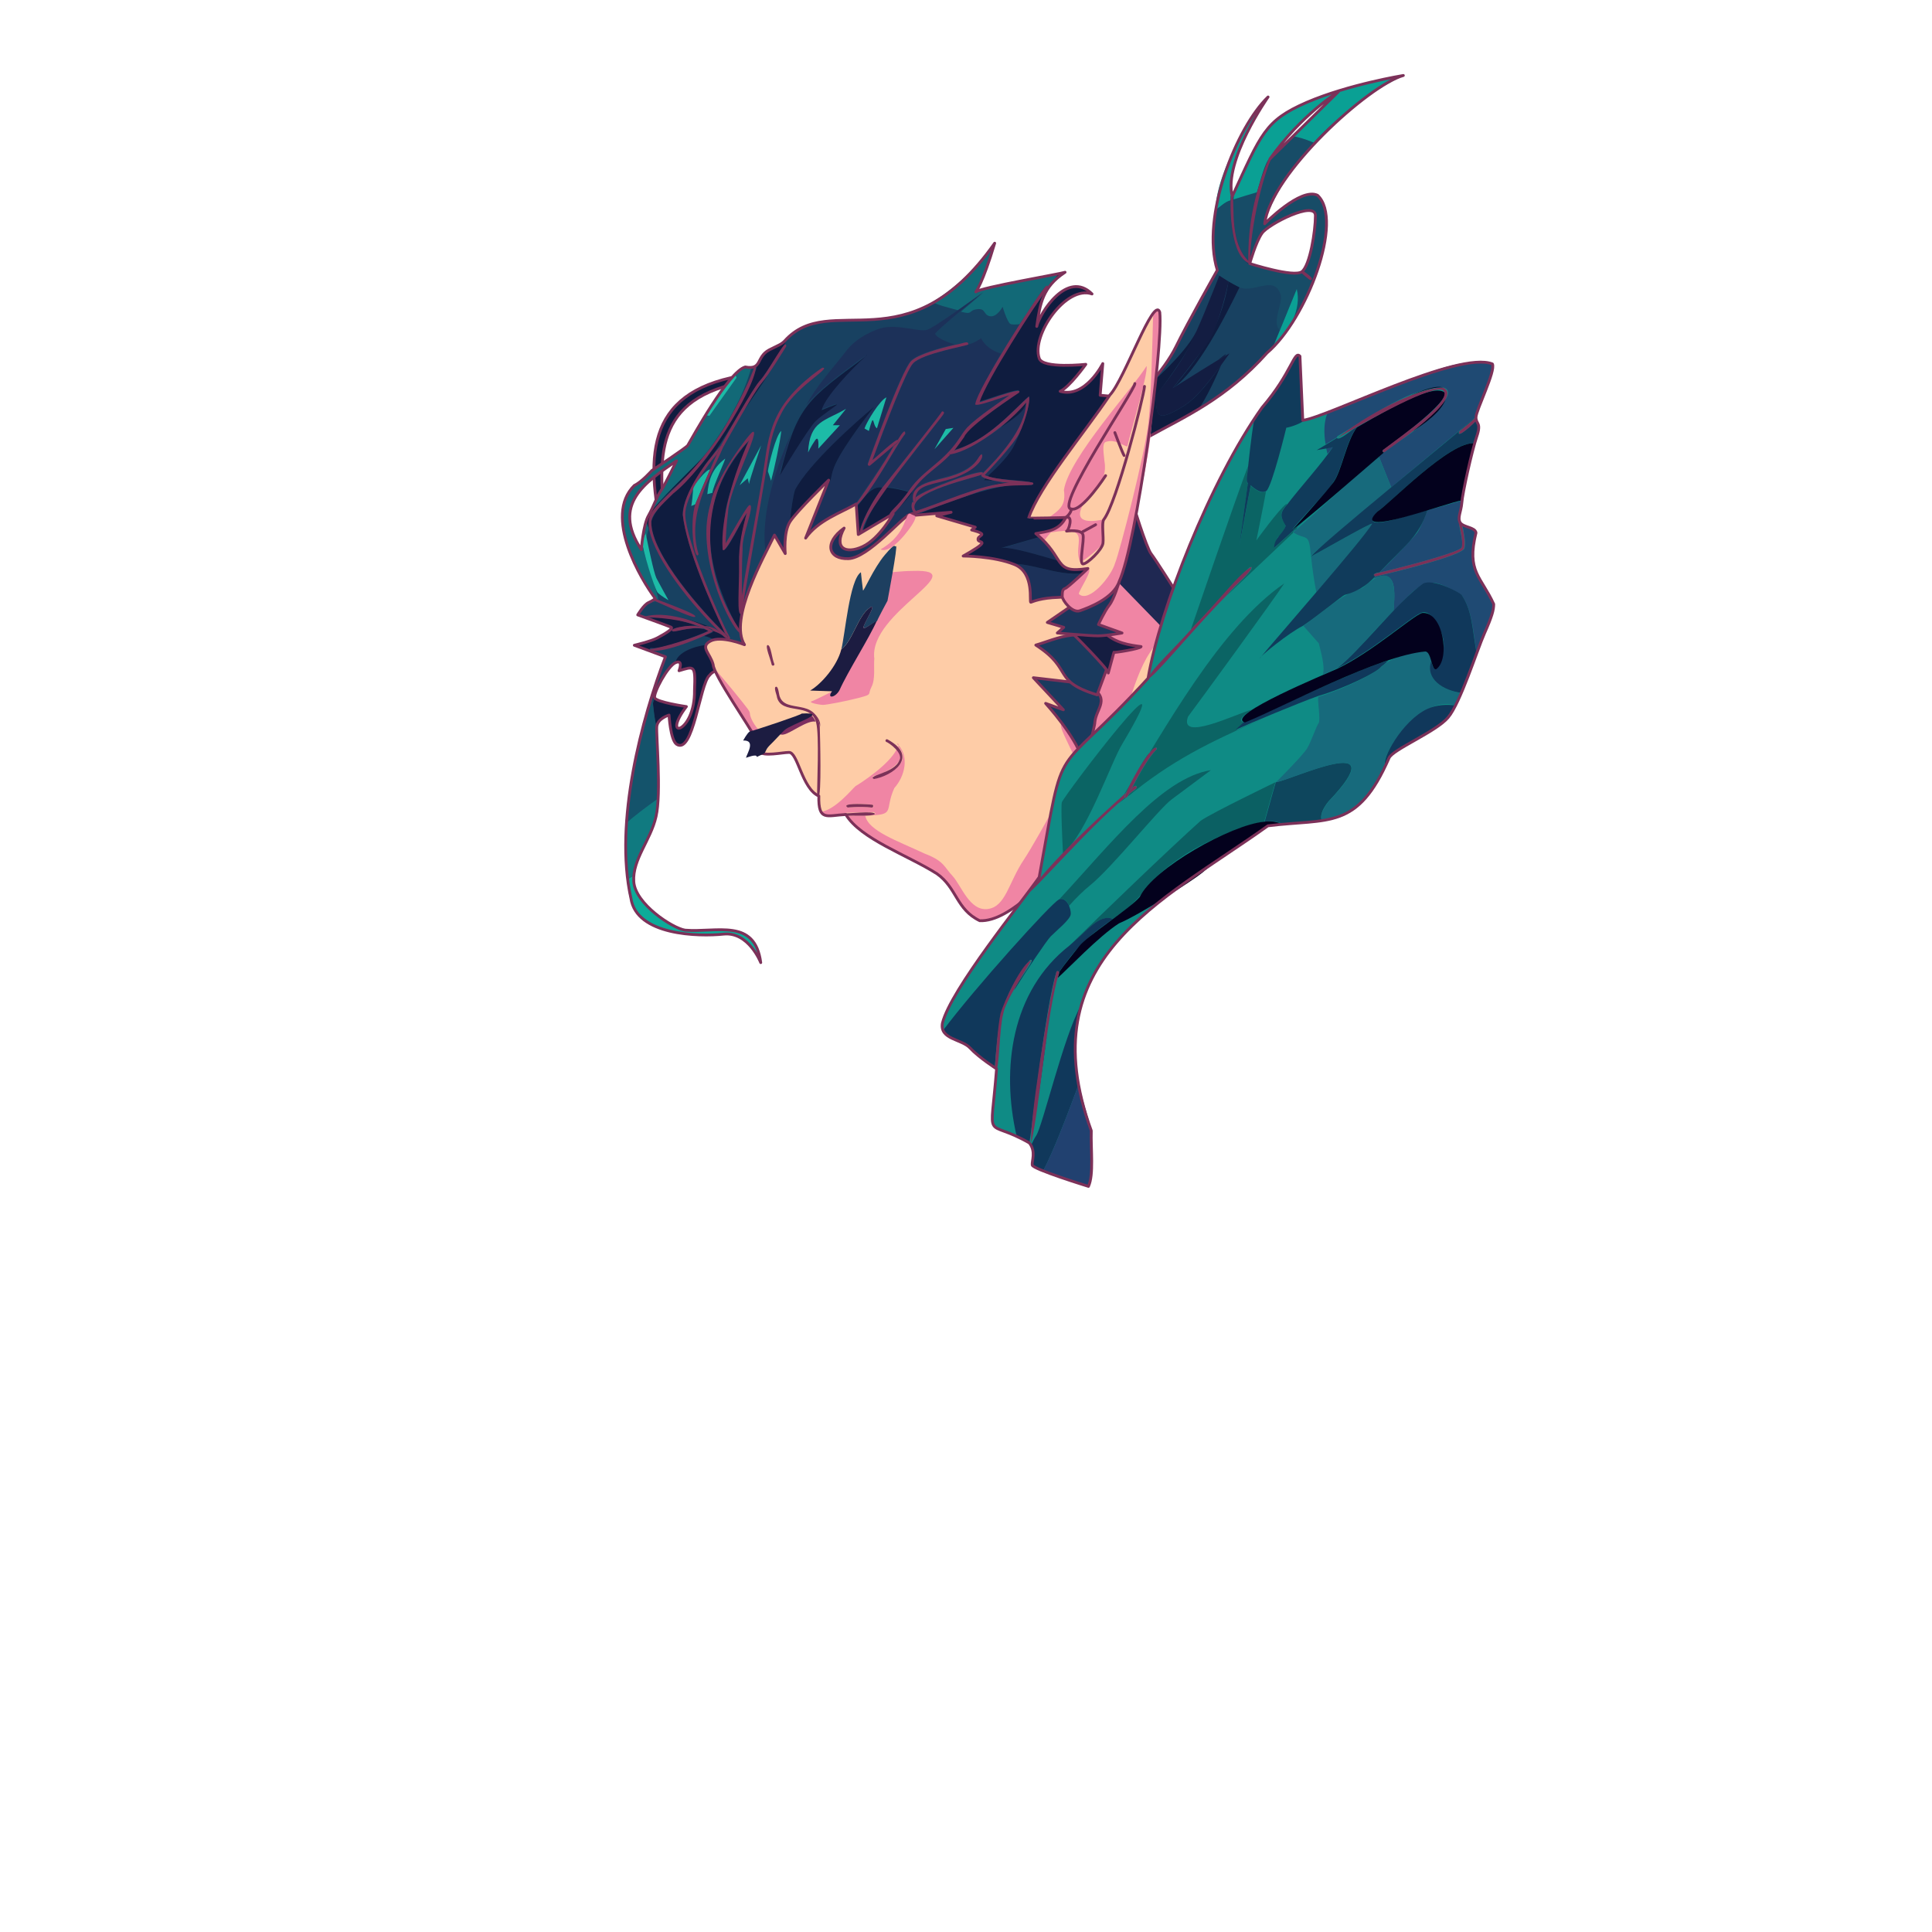 <svg xmlns="http://www.w3.org/2000/svg" xml:space="preserve" id="a" x="0" y="0" style="enable-background:new 0 0 1024 1024" version="1.1" viewBox="0 0 1024 1024"><style>.st2{fill:none}.st3{fill:#126977}.st4{fill:#1c3159}.st5{fill:#0f1c3f}.st7{fill:#174c67}.st8{fill:#0aa094}.st11{fill:#7c3159}.st12{fill:#1dbba7}.st14{fill:none;stroke:#7c3159;stroke-width:1.5;stroke-linecap:round;stroke-linejoin:round;stroke-miterlimit:10}.st16{fill:#fecca7}.st18{fill:#7c2e60}.st19{fill:#f085a4}.st20{fill:#1a3a5e;stroke:#7c3159;stroke-width:1.5;stroke-linecap:round;stroke-linejoin:round;stroke-miterlimit:10}.st23{fill:#ef85a4}.st25{fill:#0b6063}.st27{fill:#0b6464}.st28{fill:#1f4a73}.st29{fill:#176a7c}.st30{fill:#10385b}.st31{fill:#103b5b}.st32{fill:#03011d}.st34{fill:#1c1c41}</style><path d="M391.8 202.9c-48.1 10.1-41.7 43.9-39.4 77.3l-2.5-2.5c-9.3-45.8-1.8-75.9 57.1-80.3" style="fill:#0f1c3f;stroke:#7c3159;stroke-width:1.5;stroke-linecap:round;stroke-linejoin:round;stroke-miterlimit:10"/><path d="M698.3 103.5c-9-4.3-28 15.1-28 15.1 3.2-26.5 55.2-73.5 73.5-78.6 0 0-29 4.7-51.3 14.3-22.2 9.7-24 16.5-39.4 49.8-4.7-19 19-52.7 19-52.7-16.5 15.7-35.8 63.2-26.9 91.8 0 0-15.4 27.2-21.9 40.5s-21.2 27.6-21.2 27.6l-19-1.8 1.4-16.8s-9.3 18.6-22.6 14.7c5-2.2 13.6-14.3 13.6-14.3s-22.9 2.5-24.7-3.2c-4.2-12.3 14.2-38.9 28-34.1-13-13-27.7 10-29.3 17.2 1.7-12.1 3.2-21 15-28.7-2.5.9-44.8 8.1-47.3 10.4 0 0 3.6-4.3 10-25.8-46.5 66-87 24.5-111.4 51.9-1.8 1.8-2.9 2-8.2 4.7-7 3.8-3.5 10.7-12.6 9-8.9 2.4-28.1 37.6-30.5 41.6-.7 1.1-19 13.3-19 13.3s-5.4 6.1-9.3 7.9c-16.6 16.3 3.7 50.1 11.1 59.9 0 0-1.1 1.1-3.6 2.2s-5.7 6.5-5.7 6.5 15.8 5.7 17.6 6.5c1.8.7-3.9 3.9-7.2 5.7s-12.2 3.9-12.2 3.9l16.5 6.1c-12.3 32-27.4 87.6-18.3 128 2.9 19.7 35.8 20.4 49.1 19s19.7 15.1 19.7 15.1c-3.1-23.8-23.3-15.8-40.1-17.2-6.8-1.1-26.5-14-27.2-25.8s9-21.9 11.8-34.4c2.9-12.5 0-43.4.4-47.7.4-4.3 6.5-6.1 6.5-6.1s.7 12.9 3.9 15.4c8.9 6.1 12.4-31.8 17.5-36.4 3.9-5 10.4-1.8 13.3-.7 2.9 1.1 90.7 54.8 112.9 58.1 28.9 1.1 95.8-49.4 81-79.2-1.1-6.1-2.9-32.3-1.1-38 1.8-5.7 14.3-54.1 17.9-59.2s3.6-2.9 8.2-7.2c19.8-11 41.5-20.3 63.4-44.8 21-17.8 40.9-70.4 26.7-83.5zm11.1-54.9-36.2 35.5c16.5-23.3 36.2-35.5 36.2-35.5zM350.3 260.1c-2.4 3.5-3.8 8.3-6.6 13.2-2.8 4.8-3.8 18-3.8 18-15.9-24.2 2.3-35.7 18.7-47.1 0 0-5.9 12.4-8.3 15.9zm17.8 105.8c.3 23-18.1 26.8-4.3 8.6 0 0-16-2.3-16.8-4.7s6.8-16.8 11.1-18.6 1.8 4.3 1.8 4.3c7.9-2.3 8.8-3.5 8.2 10.4zM690 144c-4.3 3.2-27.6-4.3-27.6-4.3s3.2-11.5 6.5-16.1c3.2-4.7 28.3-17.6 28.3-9.3 0 8.2-2.9 26.5-7.2 29.7z" style="fill:#184161"/><path d="M673.6 83.5c-.1.2-.3.4-.4.6l.4-.6h.2c7.3-7.2 28-27.4 35.6-34.9 0 0-19.4 12-35.8 34.9zM663.1 139.9c30.8 9.3 31 7.5 34.1-25.6 0-8.2-25.1 4.7-28.3 9.3-2.7 4.1-5.2 11.9-6.5 16.1 0 0 .3.1.7.2zM535.6 181.8c2-3.1 4.3-6.6 6.8-10.2-2.3 3.4-4.6 6.9-6.8 10.2zM513.4 182.3c0 .1 0 .2-.1.3 3.8-1.1 6.7-3.3 6.7-3.3s2.3 5.7 10.2 8.4c3.2-5.3 6.6-10.3 10.2-15.8-2.3.2-4.3.3-5-.2-1.7-1.3-4-9-4-9s-3 5.7-6.7 5-2-4.3-7-3.7c-4.8.6-1.7 3.1-8.4 1.3-6.6 5.5-13.4 11.4-13.4 12.1 0 1.3 4.2 3.9 10.3 5.6 3.6-.8 6.2-1.3 6.4-1.3.5-.2.8.2.8.6zM373.7 241.1c-1.1 1.2-2.1 2.4-3.2 3.6 1.3-1.2 2.2-2.3 3.2-3.6zM382 236.4c.3-.5 1.3-2.3 2.7-4.9-5.5 8-6.4 7.8-10.6 14.4 2.4-3.8 5.5-7 7.9-9.5zM375.9 248.8c.3-.2.5-.2.6 0 1.3-3.1 2.6-5.9 3.6-8.1-3.6 4-4.1 4.8-9.6 13.6 1.9-2.5 4.4-4.9 5.4-5.5zM342.8 275.4c3.8-9 13-24.7 15.9-31.3-16.5 11.4-34.6 23-18.7 47.1.3-4.2 1.2-11.4 2.8-15.8zM376.9 294.3c-.3-2.1-.6-4.3-.8-6.6.2 2.2.5 4.4.8 6.6zM396 272.3c0-.2.1-.3.1-.5-1 1.2-.9 2.6-1.2 4.3.4-1.4.7-2.7 1.1-3.8zM391.9 298.4v-1.5 1.5zM397.3 233.1c-2.4 3.1-3.3 7.8-5.9 14.9 2.2-5.8 4.4-11.3 5.9-14.9z" class="st2"/><path d="M509.3 165.2c6.7 1.8 3.6-.6 8.4-1.3 5-.7 3.3 3 7 3.7s6.7-5 6.7-5 2.3 7.7 4 9c.7.5 2.7.5 5 .2 7.2-9.9 14.9-24 15-19.3-.1.1-6.4 9.1-13 18.9 6-8.9 12.3-18.3 18.9-26.5-8.7 1.9-39.6 6.8-44.1 9.6 0 0 3.6-4.3 10-25.8-4.1 7.8-18.7 22.6-32.9 31.4 2.7 1.6 7.5 2.7 13.7 4.4 7-4.9 13.3-9.6 13.3-9.6s-5.8 5.1-12 10.3zM336.2 257.3c-16.3 16 2.9 49.1 11.1 59.8l1.6.7c-.6-4.9-7.8-23.8-8.7-29.6-.2 1.9-.3 3.1-.3 3.1-15.9-24.2 2.3-35.7 18.7-47.1-2.5 5.9-10.9 20.3-14.7 28.7 5.5-8.5 23.1-23.5 31.3-33.9 10.3-13.9 18.6-28.3 23.1-44.4-4.4-.2-4.6-.6-8.8 4.1.8.4.7 1.5.7 1.5l-14.4 20.1-1.9-.3c-4.8 7.9-9.1 15.5-9.5 16-.7 1.1-19 13.3-19 13.3s-5.3 6.2-9.2 8zM344.7 318.9c1.1.1 2 0 2.7-.1l-1.5-.6c-.3.2-.7.4-1.2.7z" class="st3"/><path d="M342.8 275.4c-1.2 3.3-2 8.1-2.4 11.5l1.7-4.3s.2 1.1.6 2.9c.1-1.7.5-3.6 1.2-5.5-.8-2-1.2-3.6-1.1-4.6z" class="st3"/><path d="M530.7 290.6c5.8-2.1 48 12.8 49.5 12-13.8 5.2-30-3.7-43.2-3.7l-30.1 3.7c-1.5.1-23.9-25.7-25.4-27.1 0 0 9.5-4.2 18.6-8.2-10 3.5-18.5 6.5-18.6 6.6-1 .2-1.3-1.1-.4-1.5 0 0 1.2-.4 3.1-1.1-.9-.9-1.7-4-.5-5.6-.8-16.2 25.9-7.4 36.6-25.2 1.6 1.1-1.9 8.3-15.4 12.8-7.1 2.7-19.2 2.9-19.7 10.2 4.9-4.5 36.1-15.9 35.9-13 7.8-8 21.8-22.6 22.5-35.6-4.6 7.6-32 25.4-40 25.7-7.2 7.3-14.8 11.4-20.7 20.2.2.1.3.1.3.1.9-.5-9.2 10.7-10.5 11.9-.2.2-.5.3-.9.1-9.1 8-11.2 11.1-17.4 14.4-7.6-1.8-6.7-8.4-6.7-13.4 0 0 2.4-3.3 5.6-6.8 2-2.8 16.4-23.4 20.3-31.2l-12.5 10.5c-.5.5-1.5-.1-1.2-.8.7-2 17.8-49.4 22.9-54.5 3.6-3.6 15.6-6.9 23.2-8.6-6.1-1.7-10.3-4.3-10.3-5.6-.6-.8 24.7-21.5 25.4-22.1-1.9 1.4-27.2 19.9-30.1 20.1-4.6 1.1-16.9-3.9-26.1-.3-9.2 3.6-14 8-17.4 12.7-5.7 7.4-15.6 18.2-20.2 27.7 6.4-9.1 26.8-22.9 31.9-27-6.6 5.4-22.8 22.5-24.1 29.1 0 0 7-3 8-3s-7.7 5.4-11.4 9c-3.7 3.7-18.7 28.4-18.7 28.4s4.6-15.6 6.2-21.4c-12.2 26.9-23.8 68.3-.8 86.2 5.6 2 37.5 1.3 40.8 1s33.1-7.7 34.5-7.4c1.3.3 16.4 13.4 14.4 26.4-5.5 43.1 22.9 41.5 65 36.2 11.7-11.7 14-30 9.9-36.9-2.2-16.4-3.5-35.5 2.8-52.1l-11.5-6.1c-1.7 1.2-43.6 13.2-43.6 13.2zm-60.8-79.9s-4.7 15.4-5 16.4c-2.5-1.2-1.4-9.8-4.3 1.4l-2.3-1.3c1.2-3.4 8.3-15.1 11.6-16.5zm-36.5 14.4c4-2.7 15.1-8.4 15.1-8.4l-7 8.7h3.7l-11.4 12.4s.7-7.8-1.7-4.3-3.7 6.4-3.7 6.4 1-12.1 5-14.8zm6.4 30.4c-1.7 3.7-6.4 12.7-14.4 24.8-3.2 4.8-3.7 7.5-3.1 9l4.1 1.7s-3.3.5-4.1-1.7l-4.6-1.9s1.3-20.7 3.7-27.8c7-13.4 32.7-36.4 41.8-43.9 1-1-7 8.4-15.4 21.4-8.4 13.1-6.4 14.7-8 18.4z" class="st4"/><path d="M505.4 238.8c3.1-1 6.3-2.3 9.5-3.9-5 2.3-8.6 3.6-8.6 3.6s.3-.7.9-1.8c-.5.6-1 1.3-1.6 2-.1 0-.1 0-.2.1zM522.1 251.9c.5.2 1.1.4 1.8.6 5.7-4.9 14.2-13.7 16.6-22.6-3.5 6.1-15.2 18.4-18.4 22zM520 179.3s-2.9 2.2-6.7 3.3c-1.7.9-24.1 4.7-29.2 9.9-3.7 3.7-15.2 33.8-21.6 51.3l12.6-10.6c.2-.2.5-.2.8-.1 2-3 3.9-6.3 4-3.3-4.1 5.4-13.5 22.8-20.4 31.6 2.8-2.3 4.9-3.3 8.5-3.3 40.3-52.3 45.1-53.6 1.9 0 4.3.3 9.2 1.6 11.7 2.3 6.6-10 15.2-13.9 23-22.9 4.7-5.3 5.1-7.9 9.3-12.3 5.7-5.1 16.3-12.4 21.3-15.9l-17 5.2c-.6.2-1.2-.4-.9-1 .1-.1 5.8-13.6 13.2-26.1-8.2-2.5-10.5-8.1-10.5-8.1zm-24.7 58.8 6-10.7 4-.7-10 11.4zM484.5 268c-.1 1.9.9 2.5 1 2.9 11.3-3.7 32-12.1 45.9-15.2-2.7-.6-7.1-1.2-10-1.2 0 0 .4-.3 1.1-.9-2-.7-3.4-.8-1.9-2.3-1.6 1.5-33.8 8-36.1 16.7z" class="st4"/><path d="m426.4 291-4.1-1.7c.8 2.2 4.1 1.7 4.1 1.7zM463.2 215.7c-9.3 7.6-34.6 30.2-41.8 43.9-2.3 7-3.7 27.8-3.7 27.8l4.6 1.9c-.6-1.5-.1-4.1 3.1-9 8-12 12.7-21.1 14.4-24.8 1.7-3.7-.3-5.4 8-18.4 8.4-13 16.4-22.4 15.4-21.4zM432.1 223.4c3.7-3.7 12.4-9 11.4-9s-8 3-8 3c1.5-6.8 16.6-22.6 23.1-28.3-30.6 22.7-36.1 25.6-45.2 62.8 0 0 15-24.8 18.7-28.5zM459.5 188.3c.2-.3-.2.1-1 .8.6-.4.9-.7 1-.8zM376.9 266.1c1.6-5.6 3.9-10.7 6.4-15.4-3 5.1-5.6 10.5-6.4 15.4z" class="st5"/><path d="M392.6 325.5c-1.6.3-.5-17.4-.7-28.5-.2-8.5 2.1-16.6 3.5-24.1-1.3.7-11.1 22-12.2 18.1 0-.1 0-8.5 1.3-19.8.8-7.6 9-29.1 11.9-37-31.3 35.6-20.8 70.3-3.8 101.6 5.3 10.3 10.9 4.4 12.9-.4l-11.4-2s-.3-3.6-.6-8.5c-.3.4-.6.6-.9.6zM394.6 217.2c6.7-10 10.1-14.6 12.4-18.5-4.9 6.4-6.7 8.5-12.4 18.5z" class="st5"/><path d="M401 195.3c-3.6 8.4-10.2 25.6-24.5 44.6-9 13.9-27.6 24.7-31.3 36.6-.2 17.2 27.9 48.6 39.1 59.1-7.6-15.4-20.4-45.2-22.4-62.8-.5-7.5 7.9-20.7 12.3-27.1 8.8-10.2 21.8-34.9 28.3-43.6 4.3-4.9 12.9-19.2 13-19.3 0-.1.1-.1.1-.1.6-1.2 1.2-2.3 1.8-3.4-3.2 3.4-3.1 2.9-9.7 6.2-5.4 2.7-3.6 5.7-6.5 7.9-.1.1-.2.2-.3.2l-.3.6h.1c.3.3.5.8.3 1.1zM345.2 343.4c6 1.1 24.8-6.7 30.2-9-5.2-3.4-18.7.5-18.4.4-3.9-1.5 5.5-3 11.8-3.3-6.5-2.4-16.1-5-25.5-3.8 4.8 1.7 11.1 4.1 12.2 4.5 1.8.7-3.9 3.9-7.2 5.7s-12.2 3.9-12.2 3.9c1.1.3 7.1 3.1 8.2 2.4-.1-.5.4-.8.9-.8zM341.2 326.9s.1 0 .1.1v-.1h-.1zM375 332.1c.9.2 1.7.4 2.5.6-3.9-1.5-11.9-4.4-18.9-5.7 7.1 1.2 11.6 3.9 16.4 5.1zM385.1 338.2c-2.1-1.1-3.9-3-7.1-3.8-.4 1.5-1.7 1-4.8 2.7 8.3 1.4 17.2 12.2 20.7 16.5-3.5-5.6-4.8-7-7.9-14.7-.1 0-.2-.1-.3-.2 0 0-.2-.2-.6-.5z" class="st5"/><path d="M343.7 276.6c2.1-11 20.3-21.8 28.7-33.9-8.5 8.5-23.7 23.1-28.4 30.1-1.7 2.4-1.3 4.5.1 7.8-.3-1.4-.4-2.7-.4-4zM386 223c2.5-4.3 4.6-8.4 6.4-12.1-1.7 3.3-3.9 7.6-6.4 12.1zM354.5 378.8s.7 12.9 3.9 15.4c10.8 6 10.9-37.3 21.3-38.7-.2-6.5-1.3-14.1-5.2-13.7-6.7.7-15.5 4-16.5 9.4 4.3-1.8 1.8 4.3 1.8 4.3s4.3-1.4 6.5-1.4 1.8 3.6 1.8 11.8c0 8.2-3.6 19.7-7.9 20.1s1.8-10.4 3.6-11.5c0 0-14.2-2.1-16.6-4.3-.6.8-.7 1.9-1.2 2.7.5 4.7 1.2 10.3 1.9 11.9.5-4.2 6.6-6 6.6-6zM483.3 261.2s-.1 0-.3-.1c-2.7 3.5-5.1 6.4-6.9 8.4 3.8-3.6 7.2-8.3 7.2-8.3zM471.7 272.1s4.3-4.4 9.7-11.4c-2.6-.8-7.4-2-11.7-2.3-10 13.6-12.4 23.4-12.5 23.5-4 3.1 1.2-10.6 10.6-23.5-8.7-1.6-13.4 13.6-14.5 9.2-3.2 3.6-5.6 6.8-5.6 6.8 0 5-.8 11.7 6.7 13.4 6.2-3.2 8.3-6.4 17.4-14.4-.1 0-.1-.1-.2-.1-.2-.5-.2-1 .1-1.2zM649.8 187.6l-4.9 3.6c1.9-1.5 4.3-1.9 4.9-3.6zM651.1 149.1c-3.9 26.1-17.4 41.9-29.4 56.6 12.8-8.9 27.3-37 35.3-53.5-1.9-.8-3.4-1.8-5.9-3.1z" class="st5"/><path d="M627.1 215.4c-15.4 9.4-13.5 3.8-14.7-5 .8-1.7 17.9-23.2 21.8-34.8-7.3 13.8-24.7 27.4-31.9 35.8l-19-1.8 1.4-16.8s-9.3 18.6-22.6 14.7c5-2.2 13.6-14.3 13.6-14.3s-22.9 2.5-24.7-3.2c-4.2-12.3 14.2-38.9 28-34.1-13-13.1-27.7 10.1-29.5 17.1.1-.2 1.8-13.2 4.3-18-11.2 15.2-29.4 43.4-34.8 57.8.6.2 21-7.3 21.1-5.8.3 1.5-9.9 6.9-20 14.9-8.9 7-8.9 9-13.9 16.4 17.7-4.7 32.3-22.6 39.1-28.2 1.8 2.3-4.9 20.9-8.4 27.2-3.3 5.7-9.8 11.8-13.3 15 3 2.5 28.6 2 23.2 4.8-12.6-3.6-52.8 11.5-65.6 18.3 1.6 1.6 23.8 27.1 25.4 27.1l30.1-3.7c13.4.1 29 8.8 43.2 3.7-1.4.8-43.7-14.1-49.5-12 0 0 41.8-12 43.8-12.7L586 284c4.5-16.5 11.5-41.5 14-45 9.4-11 17.2-10.8 35-21.7 4.7-6.8 9.6-17.5 12.3-24-4.8 7-13.1 18-20.2 22.1zM564.6 144.4s-1.3.3-3.3.7c-1.6 2-3.3 4.2-5.1 6.7 3.4-3.9 8.4-7.4 8.4-7.4z" class="st5"/><path d="M530.2 226.8c8.2-5.7 12.8-8.8 13.7-13.4-2.6 2.9-8.1 8.5-13.7 13.4zM526.8 254.8c-1.6-.4-3.1-.9-4.3-1.2-.7.6-1.1.9-1.1.9l5.4.3zM535.1 256c-3.7-.4-6.1.3-10.3 1.6 3.6-.9 7.2-1.4 10.3-1.6zM512.8 226.4l1.4-1.4c-.6.5-.9.8-1.4 1.4z" class="st5"/><path d="M639.5 182.6c5.4-7.4 9.8-24.9 11.7-33.5-1.6-.9-3.2-2-4.9-3.1-4.7 11.7-10.9 28-16.9 39.3-7 13-16.7 23.4-17.1 25.1 1.2 8.8-.6 14.4 14.7 5 8.8-5.1 19-20.3 24.7-28.1-8.3 4.5-22.3 13.7-30.1 18.4 0 0 10.5-13.1 17.9-23.1z" style="fill:#131d42"/><path d="m670.6 88.5.6-1.5c-.5.7-.6 1-.6 1.5z" class="st7"/><path d="M698.3 103.5c-9-4.3-28 15.1-28 15.1-1.2.4 6.9-21.9 25.9-43-4.6-1.8-8.9-3.1-11-3.3l-11.4 11.2-.1.1c.5 1.7-11.3 23.5-10.6 53.7 1.1-3.6 3.4-10.5 5.8-13.8 3.2-4.7 28.3-17.6 28.3-9.3 0 7.9-2.6 24.9-6.6 29.2.3.7 6.9 4.5 4 5.2-.5 0-4.9-3.9-5.3-4.2-5 2-22.5-3.3-26.2-4.4-.2.4-.7.6-1.1.4-10.2-7.6-10.1-27.5-9.8-34.1-3 .7-5.6 3.8-7.8 4.9-2.6 22.9.8 32.1.8 32.1s-.3.5-.8 1.4c3.8 2.8 8.7 5.7 12.6 7.6 7.1 3.2 18.2-6.3 21.5 3.2 2.3 4.1-4.9 15.1-.2 19.5l8.9-21.8c1.6 5.7-.4 13.1-3.6 20.3 11.6-15.8 27.6-58.2 14.7-70z" class="st7"/><path d="M661.6 138c-.3-13.9 2-26.6 4.6-36.2-2 .6-8.1 2.4-12.4 3.8-.3 5.5-.7 24.4 7.8 32.4z" class="st7"/><path d="M652.2 106.2c.3-1.8-.4-2.2.7-2.8-3.9-19.1 19.1-52 19.1-52-.2-1-27.3 34.7-27.7 59.7 2.2-1.1 4.8-4.2 7.9-4.9zM673.7 83.6s.1 0 0 0zM653.9 104.3s0 .6-.1 1.4c4.3-1.4 10.4-3.2 12.4-3.8 1.7-5.4 4.6-17.6 7.4-18.5l.1.1c16.4-22.9 35.8-34.9 35.8-34.9l-24.2 23.7c2.1.1 6.5 1.4 11 3.3 20.5-23 47.6-35.6 47.6-35.6s-29 4.7-51.3 14.3c-22.1 9.6-24 16.4-39.1 49.2.2.2.4.5.4.8z" class="st8"/><path d="M348 384.9c-1-2.3-2.1-13.2-2.4-17.5-3.9 14.5-12.1 46.6-14.1 69.3 4.1-3.9 11.1-9.1 17.3-13.5.7-14.4-1.1-34.9-.8-38.3z" style="fill:#14536b"/><path d="M392.1 493.5c-9-2.2-22.2.4-29-.7-7.6-1.4-29.2-15.6-27.2-28.8-.9.6-1.9 1.2-2.9 1.8-2.6 27.7 31.5 31.6 50.5 29.2 12.1-1.3 18.5 12.3 19.6 14.7-.1-2.4-3-14.2-11-16.2z" style="fill:#0cab99"/><path d="M652.4 104.1c-.6 5.1-.5 33.4 10.8 35.8-.5-.1-.7-.2-.7-.2.4-26.7 10.7-56.2 11.4-55.2.1-.3.1-.6-.1-.8l-.5.5c.1-.2.3-.4.4-.6-1.5-.5-1.2 1-2.5 3.5-6 15.3-9.8 31.2-9.6 51.1-9.6-9.4-7.3-27.7-8.2-34.4-.1.2-.2.4-.3.7-.1-.2-.1-.5-.1-.7-.4-.3-.6 0-.6.3zM690 144c-.2.1-.4.2-.7.3 0 .1.1.2.2.2.2.1 4.9 4.3 5.1 4 3-.7-3.7-4.5-4-5.2-.2.4-.4.6-.6.7zM402.4 202.2c-4 4.8-15.6 25.4-20.4 34.1-7.9 8.6-19.7 24.6-20.1 36.6 1.9 17.6 14.9 47.3 22.4 62.8 0 0-.1 0-.1-.1 1.3 1.4 2.2 1.6 1 2.6.7.5.5.5.9.7.6.1 1.1-.5.8-1-5.6-10.1-23.3-51.4-23.7-65-.3-9.3 11.7-26.6 16.7-32.1 1.4-3.3 2.7-6.5 3.3-3.6.6-1.2 16.7-30 20.3-34 3.9-4.3 12.8-19 13.2-19.6.3-5.9-9.9 14.5-14.3 18.6zM373.4 331.8c3.1 1.6 4 1.4 4.6 2.6 2.2.8 4 1.6 5.2 2.4-2-2.8-6-5-9.8-5zM356.1 334.3c1.1 1.5 8.5-2.4 16.8-1.1-4.1-3.2-17.5-.5-16.8 1.1z" class="st11"/><path d="M386 223c-7 12.8-20.1 28.3-30.2 37.4-8.9 9-13.5 12-11.7 20.3 3.4 16.6 23 40.3 36 53 2 1.9 3.2 3.8 4.9 4.7 1.5-.6.5-1.3-.8-2.6-11-10.5-39.3-41.9-39-59 0-3.9 4.9-8.7 11.6-15.2 16.6-12.9 42.7-54.3 43.9-67-1.3-.1-1.1.9-1.8 2.4-3 7.8-8 17.6-12.9 26zM378 334.5s0-.1 0 0c-7.8-5.4-25.9-11-36.6-7.6v.1c12.6.6 24.2 1.9 34.1 7.4-5.9 3.2-25.1 9.2-31.1 9.6 3 4.1 29.5-6.6 33.6-9.5z" class="st11"/><path d="M412.7 218.7c-5 9.4-6.2 17.7-7.7 28.3-3 19.9-8.8 48.9-11.8 68.6 0-7.7 0-18.4.4-24.7-.6-6.5 6.4-22.7 3.9-23.2-.6-.1-1.2-.1-12.9 20.3.1-3.4.4-9.5 1.3-16.7.4-11.5 17.4-44 13.1-42.4-1.8.4-20.7 26.3-22.2 37.3-1.6 5.3-2.5 11-2.4 16.8.4 28.4 17.7 57 18.4 51.8-20.1-28.4-25.1-71.1 4.3-101.5-8.3 17.8-15.3 42.1-14.1 57.8.7 4.4 11.6-18.7 12.9-19.2-2.5 8.1-4.4 17.3-4.2 26.6.3 11.2-1.6 30.1 1.5 26.5.3-3.9 10.3-59.3 13.2-77.6 1.5-10.5 2.6-18.7 7.5-27.8 6.5-14 27.5-25 22-24.7 0-.1-15.9 10.1-23.2 23.8zM453.7 268.2c8.3-6.9 20.9-31.9 26.1-38.3 0-3-2 .2-4 3.3 1.7.8-1.6 2.6-2.1 3.2-3.8 7.4-18.2 28.5-20.2 30.9-.2.3-.1.5.2.9zM500.2 219.2c.6-.7-.7-1.7-1.2-.8 1.4-1.2-21 27.3-31.2 39.9-9.7 13.3-12 22.8-12.1 23.2-.2.9 1.3 1.3 1.5.3-1.4-8.8 43.4-61.9 43-62.6zM555.4 152.6c.6-.7-.7-1.7-1.2-.8-5.9 6.7-36.1 54.5-37.2 62-2 3.2 17.8-4.7 17.9-4.2-5.2 3.7-16.5 11.2-22.2 16.9-3.6 4.2-4 6.2-8.4 11.3-7.7 9-16.4 12.9-23 22.9-5.7 8.3-10.9 10.8-9.5 12.6 3.3-1 9.1-10.1 12.7-14.2 5.7-7.9 12.5-11.2 19.1-18.1-2-1.1 1-1.7 1.9-2 1.9-2.2 4.3-5.6 5.5-7.3 2.1-6 29.5-23.8 29-23.5 3.5-4.1-21 5.6-20.8 4.9 3.5-11.2 29.3-51.5 36.2-60.5z" class="st11"/><path d="M503.9 239.3c-1.7.1-1.1 2 .4 1.4 11.7-2.1 31.4-17.2 39.6-27.4-.4 14.1-14.7 29.3-23.3 37.9-3.4 2.6 12.6 4.8 14.4 4.6-15.4 1-37 11.2-49.6 15 .4 1-.9 1.4-1.4.5-2.7 1-5 1.4-2.9 2.6 3-.8 28.3-10 36-12.7 15.5-5.9 29.7-2.9 30.6-4.7 0-.4-.2-.8-.6-.8-4.1-.9-19.2-1.1-25.2-3.9 3.3-3.5 14.9-15.8 18.3-22 3.8-7.5 6.1-18.4 5.1-19.6-8.3 7.2-21.8 23.8-41.4 29.1z" class="st11"/><path d="M484.9 272c.5 0 .9-.6.6-1-7.3-10.3 35.3-18.5 35.1-19.7 4.4-4.7-31.9 8.6-35.4 12.5-.3.8.2 2.4-.9 2.5-.3 0-.5-.2-.6-.4-1.1 1.9-.4 4.9.8 5.9 0 .1.2.2.4.2z" class="st11"/><path d="M484.2 266.3c.4 0 .8-.3.8-.7.3-6.6 4-7.9 12.4-9.9 2.2-.6 4.7-1.2 7.5-2.1 13.5-4.5 16.9-11.6 15.4-12.8-2.1.4-1.8 7.1-15.8 11.4-8.3 2.8-23.3 3.6-20.3 14.1z" class="st11"/><path d="m433.7 237.8 11.4-12.4h-3.7l7-8.7c-11.1 6.6-19.3 6.2-20.1 23.1 0 0 1.3-2.9 3.7-6.4s1.7 4.4 1.7 4.4zM458.2 227.1l2.3 1.3c3-11 1.8-2.9 4.3-1.4.3-1 5-16.4 5-16.4-3.6 1.7-10.4 12.9-11.6 16.5zM495.3 238.1l10-11.3-4 .6zM407 249.8l1.7 5c1.7-6.3 4.7-20 5.4-26.4-2.9 2.1-6.8 18.5-7.1 21.4zM396.3 253.5l.7 3c0-1.3 6.4-20.4 6.4-20.4L392 257.2l4.3-3.7zM384.2 243.2c-7.1 5.5-8.6 11.5-9.3 18.7l2.7-.7c0-3 8-19.7 6.6-18zM376.4 248.8c-2 0-8.5 7.7-9 10.4-.2 2.8-.6 7-1 9l2.1-.9c2-4.9 5-11.9 7.9-18.5zM340.4 287c0 4.1 6.2 24.1 8.1 27 0 0 0 .1.1.1 2 2 5.7 4 5.7 4s-4.7-8.4-6.4-11.7c-1.5-3.2-4.5-18-5.7-23.8l-1.8 4.4zM390.3 200.3s.1-1.1-.7-1.5c-5.7 5.3-9.3 11.1-15.5 21.3l1.9.3 14.3-20.1z" class="st12"/><path d="M347.7 432.6c.6-2.5.9-5.8 1.1-9.4-6.2 4.4-13.2 9.6-17.3 13.5-.6 9.9.1 18.8 1.5 29.1 1-.6 2-1.2 2.9-1.8.8-10.6 9.2-19.9 11.8-31.4z" style="fill:#107a80"/><path d="M347.3 317.2s-.4.4-1.4 1c.6-.3 22.4 10.5 22.6 8.6 1.1-1.5-21.1-9.1-21.2-9.6 0-.1 0 0 0 0zM382.9 236.1c-.4-.2-.8 0-1 .4-3.8 8.3-10.2 22.8-13.4 30.8-3 10-.8 26.9 1.1 27.1.4-.1.7-.5.6-.9-6.4-21.2 6.6-41 13-56.3.2-.5.1-.9-.3-1.1zM476.1 233.3c-.5-1.8-13.1 10.5-13.7 10.5 6.4-17.5 17.9-47.6 21.6-51.3 5.1-5.2 27.5-9 29.2-9.9.2-2.4-3-.4-7.1.2-7.6 1.7-19.6 5-23.2 8.6-5.1 5.1-22.2 52.4-22.9 54.5-.2.7.6 1.3 1.2.8l12.5-10.5c.4-.7 3.4-1.9 2.4-2.9z" class="st11"/><path d="M687.3 153.2c-2.6 6.3-10.1 24.8-12.6 30.8 8.9-8 15.2-20.5 12.6-30.8z" class="st8"/><path d="M698.3 103.5c-9-4.3-28 15.1-28 15.1 3.2-26.5 55.2-73.5 73.5-78.6 0 0-29 4.7-51.3 14.3-22.2 9.7-24 16.5-39.4 49.8-4.7-19 19-52.7 19-52.7-16.5 15.7-35.8 63.2-26.9 91.8 0 0-15.4 27.2-21.9 40.5s-21.2 27.6-21.2 27.6l-19-1.8 1.4-16.8s-9.3 18.6-22.6 14.7c5-2.2 13.6-14.3 13.6-14.3s-22.9 2.5-24.7-3.2c-4.2-12.3 14.2-38.9 28-34.1-13-13-27.7 10-29.3 17.2 1.7-12.1 3.2-21 15-28.7-2.5.9-44.8 8.1-47.3 10.4 0 0 3.6-4.3 10-25.8-46.5 66-87 24.5-111.4 51.9-1.8 1.8-2.9 2-8.2 4.7-7 3.8-3.5 10.7-12.6 9-8.9 2.4-28.1 37.6-30.5 41.6-.7 1.1-19 13.3-19 13.3s-5.4 6.1-9.3 7.9c-16.6 16.3 3.7 50.1 11.1 59.9 0 0-1.1 1.1-3.6 2.2s-5.7 6.5-5.7 6.5 15.8 5.7 17.6 6.5c1.8.7-3.9 3.9-7.2 5.7s-12.2 3.9-12.2 3.9l16.5 6.1c-12.3 32-27.4 87.6-18.3 128 2.9 19.7 35.8 20.4 49.1 19s19.7 15.1 19.7 15.1c-3.1-23.8-23.3-15.8-40.1-17.2-6.8-1.1-26.5-14-27.2-25.8s9-21.9 11.8-34.4c2.9-12.5 0-43.4.4-47.7.4-4.3 6.5-6.1 6.5-6.1s.7 12.9 3.9 15.4c8.9 6.1 12.4-31.8 17.5-36.4 3.9-5 10.4-1.8 13.3-.7 2.9 1.1 90.7 54.8 112.9 58.1 28.9 1.1 95.8-49.4 81-79.2-1.1-6.1-2.9-32.3-1.1-38 1.8-5.7 14.3-54.1 17.9-59.2s3.6-2.9 8.2-7.2c19.8-11 41.5-20.3 63.4-44.8 21-17.8 40.9-70.4 26.7-83.5zm11.1-54.9-36.2 35.5c16.5-23.3 36.2-35.5 36.2-35.5zM350.3 260.1c-2.4 3.5-3.8 8.3-6.6 13.2-2.8 4.8-3.8 18-3.8 18-15.9-24.2 2.3-35.7 18.7-47.1 0 0-5.9 12.4-8.3 15.9zm17.8 105.8c.3 23-18.1 26.8-4.3 8.6 0 0-16-2.3-16.8-4.7s6.8-16.8 11.1-18.6 1.8 4.3 1.8 4.3c7.9-2.3 8.8-3.5 8.2 10.4zM690 144c-4.3 3.2-27.6-4.3-27.6-4.3s3.2-11.5 6.5-16.1c3.2-4.7 28.3-17.6 28.3-9.3 0 8.2-2.9 26.5-7.2 29.7z" class="st14"/><path d="M623.7 314.3s-11.1-17.6-13.6-20.8c-2.5-3.2-10-27.6-10-27.6-16.6 26.2-22.5 48.1-29.8 86-4 21.8-15.8 26.2-4.3 34.4s34.1 15.8 44.8 9.3c10.8-6.5 35.5-14 38.4-27.2 2.9-13.3 5.4-30.5 5.4-30.5" style="fill:#1f2852;stroke:#7c3159;stroke-width:1.5;stroke-linecap:round;stroke-linejoin:round;stroke-miterlimit:10"/><path d="M584.9 305.2c10 11.1 46.2 44 42.8 64.6-20.5 24-76.4 119.5-108.4 118.2-12.5-6-12.1-17.4-22.7-24.9-15.4-9.8-40.5-18.4-48.3-31.4-10.1.5-14.6 3.8-14.3-9.8-9-3.9-11.2-23.5-15.9-23.1-3.4 0-13.6 2.3-15.5-.4-1.9-2.6.6-3.4-2.3-7.2-2.3-5.2-22-33.2-22.3-38.9-1.5-6-7.2-9.4-1.5-12.5s18.1 1.9 18.1 1.9c-8.5-13.5 10.5-46.9 15.9-58.1l5.7 9.8s-1.1-11.3 2.6-17c3.8-5.7 20.4-21.9 20.4-21.9L427 285.2c6.7-9.5 18.5-13.3 26.8-18.1l1.1 16.2 18.5-11s-7.2 13.2-16.2 17.4c-9.1 4.2-15.5.8-9.8-9.8-11 7.9-8.3 16.6 2.3 16.2 10.6-.4 28.7-22.3 31.7-22.7 3-.3 22.7-1.9 22.7-1.9l-7.6 1.9 20.4 6-1.9 1.5s6.4 1.5 5.3 2.6c-1.1 1.1-2.1 1.3-1.9 2.6s3.4.8 1.5 2.6c-1.9 1.9-9.4 6-9.4 6s16.2 0 27.2 4.5 7.6 20.4 8.7 20c1.1-.4 5.3-2.3 14.7-2.6 9.4-.4 13.2-1.9 16.2-2.3 3 0 7.6-9.1 7.6-9.1z" class="st16"/><path d="M432.6 394.5c-.3 1.3-1.2 3.3-2.1 5.2 2.9-1 2.1-5.2 2.1-5.2z" class="st2"/><path d="M398.3 381.1c-1.6-3.7 0-2.6-2.1-5.5-1.8-2.5-13.4-16.8-17.7-21.4 1.7 6.4 20 33 22.6 38.4l2.8-3.6c-.1-.1-4.1-4.3-5.6-7.9z" style="fill:#ec83a1"/><path d="M415.4 389.3c3.6-.6 12.6-7.8 16.9-6.8-.5-1.3-1.3-2.5-2.3-3.5-4.9 2.4-14.9 7.3-18.6 9.8 1.3 0 2.4.9 4 .5zM434.6 385.2c.8-3.8-3.1-7-3.1-7 1.6 1.9 2.7 4.3 3.1 7z" class="st18"/><path d="M475.4 394.2s.3.3.8.9c.2-1.2-.8-.9-.8-.9z" class="st19"/><path d="m585.5 410.5-10.2-9.6c-3.8 2.6-24.5 42.5-32.6 54.7-8.2 12.2-9.6 25-19.2 26.2-9.6 1.2-14-12.5-18.6-17.5-4.7-5-4.4-7.9-14.9-11.9-14.2-6.7-29.9-12-31.4-20.1 16.8-.4 9.8-2.2 15.4-14.6 5.7-6.4 7.8-16.4 2.3-22.7 0 .2-.1.5-.3.8 9.4 9.4-9.8 16.8-12.5 16.9-.9.2-1.3-1.3-.3-1.5 1 .3 19.8-6.3 12.1-14.1-4.2 8.3-18.7 17.7-21.9 19.6-2.2 2-10.9 12.7-18.4 13.6.8 3.2 9.7 1.5 12.6 1.4 0-.4.3-.9.7-.9.5 0 12.1-.4 14.8-.4 4.8 2.7-13.3 1.5-14.1 2 8.8 13.2 32.2 20.5 47.7 30.6 10.6 7.6 10.2 18.9 22.7 24.9 29.1-1.6 46.9-39.7 69.5-65.7-2.3-7.2-3.4-11.7-3.4-11.7zM462.2 428c-.1 0-.1 0 0 0-6.3-.7-12.7 0-12.8 0-3.7-2.1 6.4-2.2 12.9-1.5 1 .1.8 1.5-.1 1.5z" class="st19"/><path d="M432.6 383.1c1.7 6.5.4 33.2.5 38.3.5.3.7.5.7.5v.7c1.7-.9.9-30.9.7-37.4-1.9-15.5-18.1-6.9-21.2-16-.4-.6-.7-5.6-2-5.2-1.5.2.6 4.8.5 5.5 2.4 9.8 18.1 2.4 20.8 13.6zM463.7 431.4c.1-1.9-16 .1-15.6-.4-.4 0-.7.4-.7.8v.1c.5-.1.7-.1.7-.1s.2.3.6.7c2.3-.6 13.9.5 15-1.1zM462.2 426.5c-6.5-.6-16.5-.7-12.9 1.5.1 0 6.4-.7 12.7 0 .9.2 1.2-1.5.2-1.5zM476.6 403.1c-2.5 6.7-17.4 7.9-13.4 9.8 9.2-1.5 24.6-11.5 7.2-21-.9-.4-1.5.8-.7 1.3 1.2.3 9.4 6 6.9 9.9zM406.8 341.9c-1.4.6 1.6 7.4 2.2 10.4.3.9 1.7.5 1.4-.4-1.3-2.9-1.8-10.2-3.6-10z" class="st11"/><path d="M584.9 305.2c10 11.1 46.2 44 42.8 64.6-20.5 24-76.4 119.5-108.4 118.2-12.5-6-12.1-17.4-22.7-24.9-15.4-9.8-40.5-18.4-48.3-31.4-10.1.5-14.6 3.8-14.3-9.8-9-3.9-11.2-23.5-15.9-23.1-3.4 0-13.6 2.3-15.5-.4-1.9-2.6.6-3.4-2.3-7.2-2.3-5.2-22-33.2-22.3-38.9-1.5-6-7.2-9.4-1.5-12.5s18.1 1.9 18.1 1.9c-8.5-13.5 10.5-46.9 15.9-58.1l5.7 9.8s-1.1-11.3 2.6-17c3.8-5.7 20.4-21.9 20.4-21.9L427 285.2c6.7-9.5 18.5-13.3 26.8-18.1l1.1 16.2 18.5-11s-7.2 13.2-16.2 17.4c-9.1 4.2-15.5.8-9.8-9.8-11 7.9-8.3 16.6 2.3 16.2 10.6-.4 28.7-22.3 31.7-22.7 3-.3 22.7-1.9 22.7-1.9l-7.6 1.9 20.4 6-1.9 1.5s6.4 1.5 5.3 2.6c-1.1 1.1-2.1 1.3-1.9 2.6s3.4.8 1.5 2.6c-1.9 1.9-9.4 6-9.4 6s16.2 0 27.2 4.5 7.6 20.4 8.7 20c1.1-.4 5.3-2.3 14.7-2.6 9.4-.4 13.2-1.9 16.2-2.3 3 0 7.6-9.1 7.6-9.1z" class="st14"/><path d="m587.9 303.7-8.7 6.8s-7.2 18.9-7.2 22.3c-.6 7.9 1.7 34.2-1.9 41.9-8.6 10.9-11 4.7-2.6 22.3 3.4 6.4 4.2 11 4.9 12.1 9.3 1.5 15-10.2 20.8-21.5 6.5-16.2 10.5-42 26-51.7l-31.3-32.2zM484.4 276.5c1.9-3.8.3-2.8-1.9-4.2-3.1-1-1.3 10.6-15.8 18.9 5.6 2.7 15.8-10.9 17.7-14.7zM483.7 302.6c-5.7 0-14.7 1.1-14.7 1.1-3.5 8.6-8.5 19.3-13.6 28.3-4.7 9.4-14.6 23.8-14.2 34.4 0 0-8.9 4.6-11 5.3-2.1.7 4.2 1.9 6 1.9 1.9 0 12.1-1.9 19.3-3.8s4.2-1.5 6.4-5.7 1.1-11 1.5-15.1c-3.1-24.5 53.6-47.6 20.3-46.4z" class="st19"/><path d="M580.3 365.7c7.2 5.5.6 10.5 0 17 0 3-6 23-6 23-1-10.4-14.7-26.9-20.1-32.9l9.4 3.4-15.9-17 22.3 2.6 4.5-2.6" class="st20"/><path d="m586.4 355.1-4.9 13.2c-24.3-7.5-12.2-13.3-32.5-26.4 10.3-2.9 27-11.8 37.4 2.6" class="st20"/><path d="M570.5 332.1s11.6 1.2 14.7 3c5.8 5.9 14.1 6.9 19.6 7.6 0 1.1-14.8 3.5-14.4 3l-3 11c.8-1.3-20.2-22.5-19.7-21.6" style="fill:#151d41;stroke:#7c3159;stroke-width:1.5;stroke-linecap:round;stroke-linejoin:round;stroke-miterlimit:10"/><path d="M593.2 308.3s-2.6 9.1-5.3 12.5c-2.6 3.4-5.7 10.2-5.7 10.2l12.5 4.5s-8.3 1.5-12.8 1.5-21.5-1.5-21.5-1.5l3.4-3-8.7-2.6 14.3-9.8 9.1-3.8" style="fill:#1c355b;stroke:#7c3159;stroke-width:1.5;stroke-linecap:round;stroke-linejoin:round;stroke-miterlimit:10"/><path d="M614.7 165.5c1.9 18.9-12.3 122.6-21.5 142.7-3 9.1-16.6 14-20.8 15.5s-9.4-5.7-9.4-7.6 0-3.8 1.5-4.2c1.5-.4 12.1-10.6 12.1-10.6-18.8 3-11.5-5.4-27.6-18.5 5.8-1.1 12.5-1.5 15.9-8.6.6.2-19.7.5-19.7.4 5.5-16.7 29.7-45.3 43.1-65.3 7.7-8.1 23.3-53.1 26.4-43.8z" class="st16"/><path d="M593.2 308.3c3-9.1 13.6-53.6 16.6-77 1.6-22.8 9.1-75.2 1.4-65.8-.3 13.7-1.1 45.7-2.5 58.6-1.9 16.6-15.1 68-17.7 74.4-2 7.1-13.9 21.4-19.2 16.3 0-1.9 7.9-13.2 4.9-13.2 0 0-10.6 10.2-12.1 10.6s-1.5 2.3-1.5 4.2 5.3 9.1 9.4 7.6c4.1-1.8 17.7-6.7 20.7-15.7z" class="st23"/><path d="M559.6 280.3c-2.3 1.1-10.6 2.6-10.6 2.6l4.2 4.2c1.6-2.6 3.8-4.9 3.8-4.9 22.9-3.8 11.2 6.1 15.5 15.8 1.8-.4 11.5-8.4 12.1-10.2.8-3.3.3-9.9.4-12.5-4.5.9-16.5 3.1-11.3-7.2 4.3-5.2 13.7-12.8 11.7-23.4-.8-7.2-1.1-10.2 1.1-10.6 4.4-1.3 7.6 1.5 11 2.6.6-3.6 11.2-38.7 10.2-42.7-6.8 11.3-41.2 48.6-43.8 65.7 1.1 8-1.9 10.4-8.3 14.8 4.8-.1 9.5-.4 9.5-.4s-3.3 5.1-5.5 6.2zM576.6 301.5c-.4 0-.9.1-1.4.2.8-.1 1.4-.2 1.4-.2z" class="st23"/><path d="M614.7 165.5c1.9 18.9-12.3 122.6-21.5 142.7-3 9.1-16.6 14-20.8 15.5s-9.4-5.7-9.4-7.6 0-3.8 1.5-4.2c1.5-.4 12.1-10.6 12.1-10.6-18.8 3-11.5-5.4-27.6-18.5 5.8-1.1 12.5-1.5 15.9-8.6.6.2-19.7.5-19.7.4 5.5-16.7 29.7-45.3 43.1-65.3 7.7-8.1 23.3-53.1 26.4-43.8z" class="st14"/><path d="m689 188.8 1.5 34c13.7-1.9 82.5-37.1 100.5-29.9 1.9 3.7-8.7 24.5-8.7 28.3s3 2.6.4 10.2-7.6 30.2-7.9 35.1c-.4 4.9-2.5 8-.8 10.6 1.8 2.5 7.9 2.3 8.3 5.3-5.1 20.7 2.7 23.1 9.4 37.8 0 3.1-.9 6.5-4.9 15.5s-12.8 37-19.3 44.6c-6.4 7.6-29.5 17-31.3 21.5-16.8 38.4-31.8 31.9-64.2 35.9-56.3 40.3-126.7 70.7-93.6 161.6-.3 9.9 1.4 23.3-1.5 29.5 0 0-29.5-9.1-29.8-11.3s2.1-7.1-1.5-11.7c-24.1-13.9-20.6 2-17.4-39.3 0 0-9.4-6-14-11-4.5-4.9-16.2-4.5-14.7-13.2 4.4-17.8 42-64 51.3-77.4 14.3-78.5 5.7-48.5 57.7-105.4 6.1-36.1 32.7-104.4 60.4-143.5 15.9-18.5 17-30.6 20.1-27.2z" style="fill:#0f8b85"/><path d="m687.8 279.2-.7 1.4c2.9-1.5 9.7-8.2 15.9-14.5-5.2 4.4-10.4 8.8-15.2 13.1z" class="st2"/><path d="M577.6 469.4c12.1-9.8 36.3-40.4 43.4-45.7s20.8-15.5 20.8-15.5c-26.1 4.1-53.2 39.2-80.5 68.6 2.6-1.1 4.4.9 5.3 3.3 3.7-4.1 7.6-8 11-10.7zM589.9 487c19.9-13.2 14.2-18.4 38.6-34.3 12.8-8 31.6-15.7 41.6-17.2 2.7-10 5.9-20.9 5.9-20.9s-33.6 16.2-39.6 20.4c-16.2 14.5-54.4 51.2-69.6 66.3 10.1-8.6 15.7-16.8 23.1-14.3z" class="st25"/><path d="M704.1 424.8c36.4-38.3-19.7-11.3-27.9-10.2 0 0-3.2 11-5.9 20.9 3.9-.7 7 .1 10.2 1.3 5.7-.5 13.3-1.2 20-2.2-1.1-3.1 1.5-7.2 3.6-9.8z" style="fill:#0e465d"/><path d="m687.1 280.6.7-1.4-12.4 11.2s.8-4.5 1.9-5.7c10.3-9.5-4-7.4 4.9-17.6h-.4c-3.8 2.6-15.9 19.3-15.9 19.3s3.7-18.1 5.1-25.9c-3 1.9-8.1-3.1-8.1-3.1l-6 31.7 4.5-32.9c-1 .6-.3-6.4.1-9.2-6.2 16.1-30.3 86.6-30.3 86.6 11.7-12 26.6-28.8 31.2-33 5-1-8.3 10.2-12.3 15.2l35.3-33.4c-.1-.7.4-1.2 1.7-1.8zM596.3 422.7c-1 1-2.4 1.8-3.2 2.9 0 0 1.4-1 3.6-2.7-.2 0-.4-.2-.4-.2zM659.5 382.8c-3.6-.6-1.2-3.2 4.1-6.7-8.1 2.1-39.1 17.5-33.9 3.7 6-8 45.2-61.7 51-70.6-34.4 23.7-63.6 77.8-85 112 4.3-3.5 10.3-22.8 17.3-25 .3.3.3.8 0 1.1-4.3 4-9.9 14.3-13 20.4.8-.5 1.6-1.8 2.5-1 .4 2.3-4.1 2.9-4.6 5.4 22.6-18.5 42.2-28.5 72.7-41.6-8.8 3.7-15.4 6.6-15.4 6.6s1.5-1.8 4.3-4.3zM594.9 394.2c35.3-59.5-29.7 25.8-32.1 31-.6 2.8.3 21 .6 27.1 12.6-10.2 25.6-48.7 31.5-58.1z" class="st27"/><path d="M708.9 231.2c18.3-10.9 39.6-26.4 56.1-25.8 3.1.7 3.1 3.6 1.2 6.2-3.8 10.2-26.4 22.7-32.3 27.9-1 .8-2 1.7-3 2.6l6.5 16.2c17.2-14.3 34.9-29.1 44-36.6.3-.2.6-.5.8-.7.3-4.1 10.5-24.4 8.7-28.2-22.6-5.7-55.4 16.3-86.8 25-2.6 5.3-2.5 11.9-1.5 17.7 1.7-1 3.8-2.3 6-3.7 0-.1.1-.4.3-.6zM776.2 290.6c-1.2 3.9-36.4 12.5-47.1 14.9l-1.2 1.2c12.9-6 11.4 7.3 10.7 17.2 16.7-17.6 18.4-18.9 36.1-8.5 5.6 8.4 5.7 17.1 8 30.9 11.9-32.8 12.5-16.9-1.2-45.3-4.4-14.3 8-18.5-6.5-22.9.6 2.7 2.1 9.3 1.2 12.5z" class="st28"/><path d="M706.3 236.8c-.5.1-1.9.4-3.4.7.2 1.1.5 2.1.7 3.1 2-2.4 3.1-3.9 2.7-3.8zM751.3 282.1c-1.7 2.5-12.2 13.5-20.2 21.4 21.1-5 42.7-11.2 43.6-13.3 1.4-3.3-2-11.1-1.1-13.6-1.1-2.4 1.1-7 1.3-11.3-5.1 1.4-11.7 3.4-18.3 5.2-1.4 3.5-3.6 9.1-5.3 11.6z" class="st28"/><path d="M733.9 404.8c-1-6.3 19.2-36.8 37.6-30.9 1-2 2-4.2 3.1-6.6-9.4-1.2-19.1-7.2-15.8-16.8-.6-2.2-1.5-4.6-3.3-5.3-3.3-1-18.4 3-23.4 8.3-2 2.6-19.3 11.7-33.3 15.8-.8.5 1.3 12.3.1 14-1 1-3.8 9.4-6 13.2s-16.6 18.1-16.6 18.1c8.4-1.2 64.3-27.9 27.9 10.2-2 2.6-4.7 6.7-3.7 9.9 17.8.2 26.5-14.8 34-29.3-.3-.2-.5-.4-.6-.6zM708.7 354.2c11.9-9.8 14.7-15.2 29.9-30.4 1.9-17.5-1.9-25.3-16.3-12.3-12.9 4.7-15.4 8.7-31.5 20.2l8.2 9.3c.6 2.8 3.6 12.3 2.1 16.5 2.7-1.1 4.9-2 7.6-3.3zM737.4 258.4l-6.5-16.2c-12.8 10.2-34.1 30.2-45.5 39.9 6.9 4.6 8.4-.5 9.4 12.4 3.8-3.6 22.8-19.5 42.6-36.1zM727.5 277.5c0-1.1-27.1 14.7-32.6 17.4.5 5.8 1.9 14.6 2.8 19.1 11.1-13 29.8-35.6 29.8-36.5z" class="st29"/><path d="M551.1 576.2c.4-2.8 2.5-17.9 4.3-31.1-1.8 11.5-3.6 24.3-5 35 .4-1.8.6-3.1.7-3.9z" class="st30"/><path d="M559.9 515.2c.2-.7 1.2-.6 1.4 0 9-12.6 13.4-17.5 28.6-28.2-7.4-2.6-13 5.7-23.1 14.2-30.9 24.1-36.2 65.3-28 100.8 2.9 1 5.4 2.1 6.7 3.7 0 .1.1.1.1.2 1.6-9.9 8.7-73.1 14.3-90.7z" class="st30"/><path d="M561.2 476.8c-4 1.9-44.6 46.9-61.4 69.4 2.2 4.8 10.6 5.3 14.4 9.3 3.6 3.9 10.4 8.6 13 10.3 2.2-24.7 2.8-36.7 18.6-56.9 4.5-1.9-6.4 10.6-8.3 16 6.6-10.6 17.1-26.2 19.4-28.6 3.4-3.4 10.4-9 10.6-11.7.3-3-2.2-9.6-6.3-7.8zM756.6 375.7c-13.6 6.3-24.8 27.5-22.2 29.7 3-11.5 31.5-16.3 36.9-31.5-4.4-.6-9.7-.4-14.7 1.8zM774.7 315.3c-1.8-1.7-15.1-8.7-20.4-6-13.7 9.6-33.9 36.2-45.6 44.9 18.4-8.8 39.6-27.7 44.8-29.5 5.7-1.9 11.7 10.6 11.7 16.6.3 6.8-4.4 19.8-6.6 9.1-3.3 9.6 6.5 15.6 15.8 16.8 2.9-6.7 5.8-14.6 8.2-21.1-2.4-13.8-2.3-22.3-7.9-30.8z" class="st30"/><path d="M732 353.4c1-.8 2.4-1.9 3.8-3.3-17.6 5-63.3 27.4-76.4 32.5-2.7 2.4-4.5 4.2-4.5 4.2 7.5-3.4 32.8-14 43.7-17.9 14-4 31.5-12.7 33.4-15.5z" class="st30"/><path d="m661.4 256-4.5 32.9 6-31.7s5.1 5.1 8.1 3.1c.1 0 .1-.1.2-.1 3-2.3 10.6-33.6 10.6-33.6-.6.5 7.8-1.7 9.9-4.2-.8.3-1.2.4-1.2.4l-1.5-34c-1-1.1-1.7-.6-2.9 1.2-.8 3-15 24.5-21.2 31.4-2.1 12.2-2.8 21.4-3.8 29.7-.8 4.9.3 4.9.3 4.9zM681.4 278.7c-1.2 4.2-6.1 6.2-6.1 11.7 4.2-3.8 14.7-13.3 18.8-17-24.6 21.7 8.3-10.8 12.5-17.7 4.3-5.6 6.9-22 12.5-29.2-2 .5-9.4 7.6-10.5 5.6-3 1.8-8.8 5.5-10.6 6.4-.7.2 2.3-.3 5-.8 1.5-.3 2.8-.6 3.4-.7-5 7.8-18.1 22.3-24.1 30.3-5 5.4-2.9 7.3-.9 11.4zM782.2 221.8s.1 0 0 0v-.7c-.3.2-.5.4-.8.7.3-.2.6-.2.8 0zM712.7 315.3c5-1.2 11.4-4.3 16.2-9.9-2.2-1 1.1-2 2.2-2 13.9-14.6 20.8-18.8 25.5-33-14.2 3.7-37 12.3-26.5.7 5.7-3.3 38.6-37.8 51.4-36.1 2-5.4 3-9.7.9-12.1-.5.7-10.7 10.5-9.1 5.8 2.9-2.3 7.2-5.7 7.9-6.8-14.2 12.3-79.2 64.8-86.5 73.1 5.5-2.8 32.6-18.5 32.6-17.4-5.6 9.1-49.8 59.5-59.7 71.4.3-1.3 15.7-13.7 22.8-17.2 9-6.1 20.8-15.9 22.3-16.5z" class="st31"/><path d="M730.1 271.1c-15.5 15.1 37.6-5 44.8-5.9.8-5.9 4.2-21.5 6.7-30.2-12.8-1.7-45.9 32.8-51.5 36.1zM748.3 228.9c6.2-3.9 15.6-10.6 17.9-17.2-3 4.7-10.7 11.5-17.9 17.2z" class="st32"/><path d="M733.5 239.8c-.7 0-1-1-.4-1.3 13.1-9.2 33.7-25.6 32.9-30.2-4.9-4.8-22.7 4.1-46.8 18.2-5.6 7.3-8.2 23.6-12.5 29.2-4.9 6.4-18.5 21.5-21.9 25.3 12-9.2 36.1-30.4 49-41.4 0 .1-.1.2-.3.2z" class="st32"/><path d="M765 205.5c-3.3-1.5-10.7 1-18.6 4.7 8.6-3.7 15.3-5.5 18.6-4.7zM670.2 435.5c-17.7 1.6-58.8 24.6-66.1 39.9-4.9 5.9-28.2 20.9-32.1 26.1-2.8 3.5-7.8 9.6-10.6 13.7.1.9-.5 2-.8 3.1 5-4.3 21.9-22.2 32.5-28.9 11.4-4.8 39.5-23 44.1-26.8 6.8-6 33.6-24.5 34.7-24.9.4-.1 3.7-.4 8.4-.8-3.2-1.1-6.2-2-10.1-1.4z" class="st32"/><path d="M549.2 601.9c-.8 1.2-1.8 3.1-2.8 5.3 3.4 8.3-3.8 10.1 6.5 13.4 5.1-9.5 12.8-29.5 19-46.3-2.3-11.4-3.3-25.7.9-41.2-9.1 16.3-20.2 63.8-23.6 68.8z" class="st30"/><path d="M576.8 628.7c2.8-6.1 1.4-19.7 1.5-29.5-.2-3.7-4-12.7-6.4-25-6.2 16.8-13.9 36.8-19 46.3 8.7 3.6 23.9 8.2 23.9 8.2z" style="fill:#214170"/><path d="M765.1 207.1c4.4 5.3-19.2 21.6-32 31.3-.7.5 0 1.7.8 1.2 3.3-2.8 42.9-28.8 31.1-34.1-14.1-.2-41.7 15-56.3 26.8 18-10.5 52-29.5 56.4-25.2zM781.4 221.8c-.1.1-.2.1-.2.2-.6.9-5.1 4.5-7.7 6.6-1.6 4.7 8.6-5.1 9.1-5.8-.1-.3-.2-.7-.2-1.1-.4-.1-.7-.1-1 .1zM773.2 277.4c.7 2.6 2.4 9.9 1.5 12.8-1 2.1-22.6 8.3-43.6 13.3-1.1.2-4.4.8-2.2 2 10.7-2.4 45.9-11 47.1-14.9 1-3.2-.5-9.8-1.2-12.5-.7-.5-1-.9-1.4-1.5-.1.1-.3.4-.2.8zM602.2 417.9c.3-.2.4-.7.1-1.1-2.1-1.1-3.5 3.1-4.1 4.2 1.4-1.1 2.7-2.2 4-3.1zM596.1 421.9c.1-.1.4-.8.8-1.8-16.4 14.7-38.5 35.3-51.8 53 1.7.5 31.7-34.3 51.1-50.3-.1-.3-.2-.7-.1-.9z" class="st11"/><path d="M599.8 417.8c3.1-6.1 8.7-16.3 13-20.4.3-.3.3-.8 0-1.1-3.4-1-17.9 25.3-16.4 26.6 1.5.1 2.3-3.5 3.4-5.1zM663.4 300.4c-6.1 2.9-17.3 18-30.1 30.9-11.4 13.2-22.5 22.7-24.8 28.2l-.5.5c2.4.7 24.3-26.4 42.1-44.4 5.5-6.8 13-11.9 13.3-15.2zM561.3 515.7c.3-.9-1.1-1.5-1.4-.5-4.6 17.2-14.5 81.4-13.3 90.4 4.4-18.4 8.1-68.7 14.7-89.9zM546.7 508.9c-4.9 1.3-14.4 21.5-16.4 28.3-1.4 6.5-2.6 22.4-3 28.8.4.3.7.5.7.5s0 .3-.1.7c1.7.3 1.8-22.5 3.8-29.7 1.1-7.2 12.7-24.1 15-28.6z" class="st11"/><path d="M659.5 382.8c.1 0 .3 0 .4.1 20.4-8.3 71-35.5 95.6-37.6 3.3.4 3.1 10.1 5.7 9.4 7.7-5.3 3.7-30.9-7.5-29.8-5.3 1.8-26.4 20.7-44.8 29.5-6.2 2.8-59 24.5-49.4 28.4z" class="st32"/><path d="m689 188.8 1.5 34c13.7-1.9 82.5-37.1 100.5-29.9 1.9 3.7-8.7 24.5-8.7 28.3s3 2.6.4 10.2-7.6 30.2-7.9 35.1c-.4 4.9-2.5 8-.8 10.6 1.8 2.5 7.9 2.3 8.3 5.3-5.1 20.7 2.7 23.1 9.4 37.8 0 3.1-.9 6.5-4.9 15.5s-12.8 37-19.3 44.6c-6.4 7.6-29.5 17-31.3 21.5-16.8 38.4-31.8 31.9-64.2 35.9-56.3 40.3-126.7 70.7-93.6 161.6-.3 9.9 1.4 23.3-1.5 29.5 0 0-29.5-9.1-29.8-11.3s2.1-7.1-1.5-11.7c-24.1-13.9-20.6 2-17.4-39.3 0 0-9.4-6-14-11-4.5-4.9-16.2-4.5-14.7-13.2 4.4-17.8 42-64 51.3-77.4 14.3-78.5 5.7-48.5 57.7-105.4 6.1-36.1 32.7-104.4 60.4-143.5 15.9-18.5 17-30.6 20.1-27.2z" class="st14"/><path d="M424.9 378.2c15.7-.9-5.8 5.6-9.1 8.8-2.7 2.6-5.2 5.5-7.9 8.1-2.6 2.6-1.7 3.8-3.5 4.6-1.8.8-3.3 1.5-3.3 1.5.2-2-6 .7-5.7.4.6-2.3 5.3-9.4-1.5-9.1 0 0 2.2-4.1 3.5-4.8 2.7-.6 27.9-9 27.5-9.5zM457.7 332.6c-.5-1.2 7.9-13.8 3.3-10.5-6.4 4.4-9 17.6-15.1 22.1-2.2 8.8-10.7 18.5-16.5 21.8.8.1 10.7.3 11.6.4-3 3.9 1.5 3.7 3.9-.5 4.5-10.1 15.6-27.3 19.9-37-2.3 1-7.1 5.2-7.1 3.7z" class="st34"/><path d="M474.9 289.5c-1.1.7.2-2.6-5.9 4.6s-11.4 19.9-11.6 18.8-1.1-9.6-1.1-9.6c-6.1 4-8.4 33.4-10.4 40.9 6-4.5 8.8-17.8 15.1-22.1 4.6-3.3-3.9 9.3-3.3 10.5 0 1.5 4.8-2.6 7.2-3.5.2-.9 5.5-10.7 5.5-10.7s5.6-29.5 4.5-28.9z" style="fill:#1d3f60"/><path d="M601.5 203.3c.2 3.3-43.1 66.2-33.6 66.5 5.7 1.5 18.1-17.7 18.1-17.7" class="st14"/><path d="M567.9 269.8c-.4 2.6-3 4.5-3 4.5 4.3-1.5 1.4 7.4.4 7.2 0 0 7.9-1.1 8.7 1.9s-2.2 15.4 0 15.5 10.2-7.6 10.6-11c.4-3.4-.8-10.6.4-12.5 6.8-8.6 21.2-65.1 21.6-70.6" class="st14"/><path d="M595.8 241.4c-.8-1.1-4.9-12.1-4.9-12.1M580.7 278.1l-6.8 3.7" class="st14"/></svg>